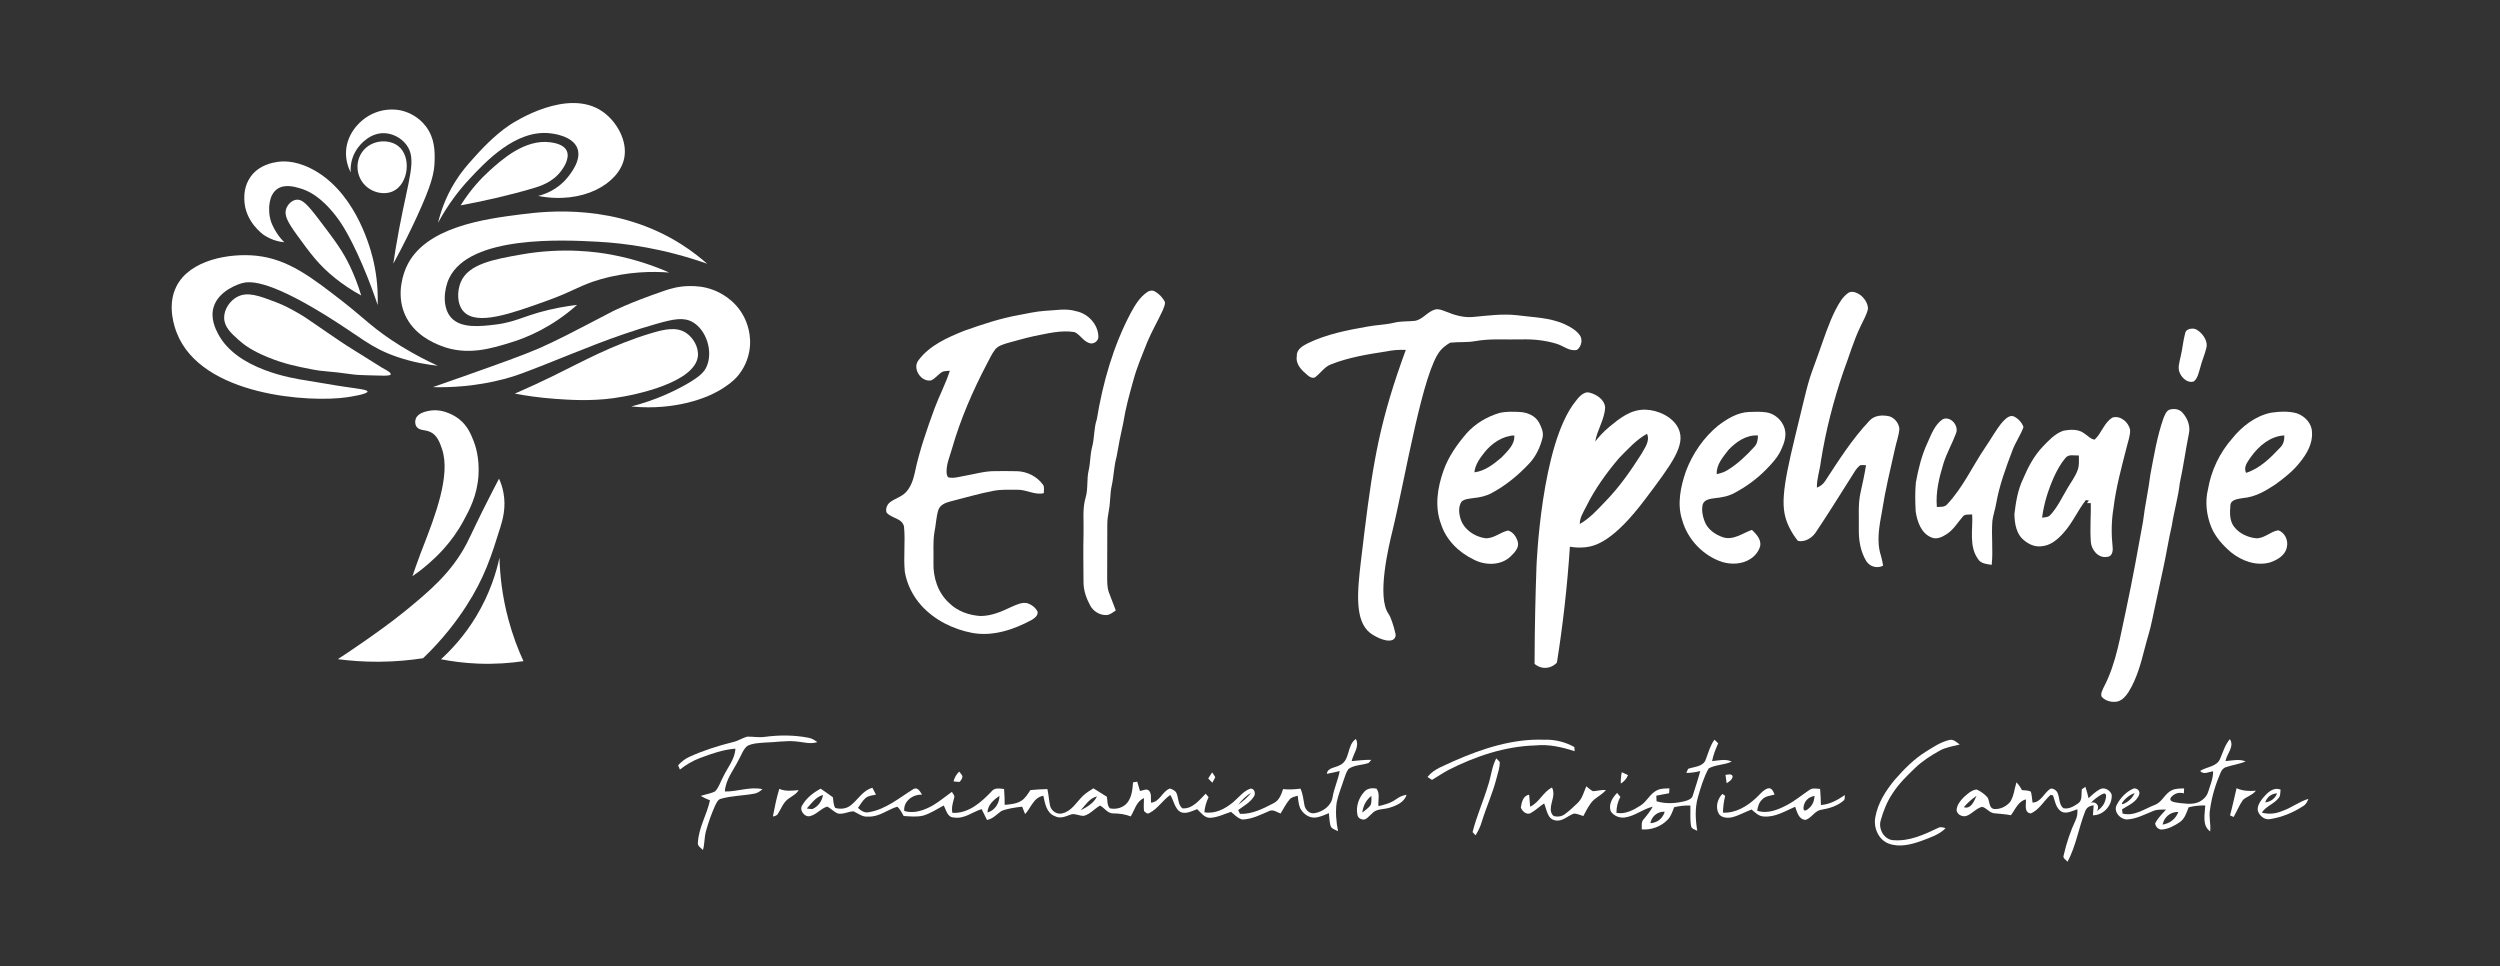 <svg xmlns="http://www.w3.org/2000/svg" xmlns:xlink="http://www.w3.org/1999/xlink" id="Layer_1" viewBox="0 0 1899 734"><rect x="0" y="0" width="1899" height="734" fill="#333333" stroke="none"/><defs><linearGradient id="Degradado_sin_nombre_3" data-name="Degradado sin nombre 3" x1="1213.27" y1="338.81" x2="1216.4" y2="338.81" gradientUnits="userSpaceOnUse"><stop offset="0" stop-color="#fff"></stop><stop offset="1" stop-color="#fff"></stop></linearGradient><linearGradient id="Degradado_sin_nombre_31" data-name="Degradado sin nombre 3" x1="1706.15" y1="361.25" x2="1709.34" y2="361.25" xlink:href="#Degradado_sin_nombre_3"></linearGradient><linearGradient id="Degradado_sin_nombre_32" data-name="Degradado sin nombre 3" x1="1585.31" y1="379.14" x2="1590.32" y2="379.14" xlink:href="#Degradado_sin_nombre_3"></linearGradient><linearGradient id="Degradado_sin_nombre_33" data-name="Degradado sin nombre 3" x1="262.82" y1="141.74" x2="330.19" y2="141.74" xlink:href="#Degradado_sin_nombre_3"></linearGradient><linearGradient id="Degradado_sin_nombre_34" data-name="Degradado sin nombre 3" x1="216.9" y1="188.05" x2="274.35" y2="188.05" xlink:href="#Degradado_sin_nombre_3"></linearGradient><linearGradient id="Degradado_sin_nombre_35" data-name="Degradado sin nombre 3" x1="304.32" y1="213.59" x2="537.14" y2="213.59" xlink:href="#Degradado_sin_nombre_3"></linearGradient><linearGradient id="Degradado_sin_nombre_36" data-name="Degradado sin nombre 3" x1="391.07" y1="276.95" x2="530.2" y2="276.95" xlink:href="#Degradado_sin_nombre_3"></linearGradient><linearGradient id="Degradado_sin_nombre_37" data-name="Degradado sin nombre 3" x1="343.81" y1="287.59" x2="349.91" y2="287.59" xlink:href="#Degradado_sin_nombre_3"></linearGradient><linearGradient id="Degradado_sin_nombre_38" data-name="Degradado sin nombre 3" x1="332.75" y1="123.73" x2="474.66" y2="123.73" xlink:href="#Degradado_sin_nombre_3"></linearGradient><linearGradient id="Degradado_sin_nombre_39" data-name="Degradado sin nombre 3" x1="348.01" y1="215.95" x2="508.34" y2="215.95" xlink:href="#Degradado_sin_nombre_3"></linearGradient><linearGradient id="Degradado_sin_nombre_310" data-name="Degradado sin nombre 3" x1="349.93" y1="131.89" x2="431.22" y2="131.89" xlink:href="#Degradado_sin_nombre_3"></linearGradient><linearGradient id="Degradado_sin_nombre_311" data-name="Degradado sin nombre 3" x1="271.57" y1="127.05" x2="308.99" y2="127.05" xlink:href="#Degradado_sin_nombre_3"></linearGradient><linearGradient id="Degradado_sin_nombre_312" data-name="Degradado sin nombre 3" x1="185.56" y1="177.18" x2="286.95" y2="177.18" xlink:href="#Degradado_sin_nombre_3"></linearGradient><linearGradient id="Degradado_sin_nombre_313" data-name="Degradado sin nombre 3" x1="328.79" y1="263.35" x2="569.79" y2="263.35" xlink:href="#Degradado_sin_nombre_3"></linearGradient><linearGradient id="Degradado_sin_nombre_314" data-name="Degradado sin nombre 3" x1="130.41" y1="248.37" x2="332.55" y2="248.37" xlink:href="#Degradado_sin_nombre_3"></linearGradient><linearGradient id="Degradado_sin_nombre_315" data-name="Degradado sin nombre 3" x1="170.28" y1="254.48" x2="296.84" y2="254.48" xlink:href="#Degradado_sin_nombre_3"></linearGradient><linearGradient id="Degradado_sin_nombre_316" data-name="Degradado sin nombre 3" x1="313.3" y1="374.65" x2="363.59" y2="374.65" xlink:href="#Degradado_sin_nombre_3"></linearGradient><linearGradient id="Degradado_sin_nombre_317" data-name="Degradado sin nombre 3" x1="256.63" y1="433.14" x2="383.2" y2="433.14" xlink:href="#Degradado_sin_nombre_3"></linearGradient><linearGradient id="Degradado_sin_nombre_318" data-name="Degradado sin nombre 3" x1="334.95" y1="463.91" x2="397.61" y2="463.91" xlink:href="#Degradado_sin_nombre_3"></linearGradient><linearGradient id="Degradado_sin_nombre_319" data-name="Degradado sin nombre 3" x1="822.9" y1="343.98" x2="884.95" y2="343.98" xlink:href="#Degradado_sin_nombre_3"></linearGradient><linearGradient id="Degradado_sin_nombre_320" data-name="Degradado sin nombre 3" x1="1354.81" y1="326.23" x2="1442.77" y2="326.23" xlink:href="#Degradado_sin_nombre_3"></linearGradient><linearGradient id="Degradado_sin_nombre_321" data-name="Degradado sin nombre 3" x1="984.91" y1="360.76" x2="1201.29" y2="360.76" xlink:href="#Degradado_sin_nombre_3"></linearGradient><linearGradient id="Degradado_sin_nombre_322" data-name="Degradado sin nombre 3" x1="673.11" y1="358.36" x2="834.35" y2="358.36" xlink:href="#Degradado_sin_nombre_3"></linearGradient><linearGradient id="Degradado_sin_nombre_323" data-name="Degradado sin nombre 3" x1="1654.93" y1="269.85" x2="1676.21" y2="269.85" xlink:href="#Degradado_sin_nombre_3"></linearGradient><linearGradient id="Degradado_sin_nombre_324" data-name="Degradado sin nombre 3" x1="1165.65" y1="402.69" x2="1276.54" y2="402.69" xlink:href="#Degradado_sin_nombre_3"></linearGradient><linearGradient id="Degradado_sin_nombre_325" data-name="Degradado sin nombre 3" x1="1596.11" y1="421.91" x2="1663.05" y2="421.91" xlink:href="#Degradado_sin_nombre_3"></linearGradient><linearGradient id="Degradado_sin_nombre_326" data-name="Degradado sin nombre 3" x1="1091.8" y1="370.52" x2="1171.98" y2="370.52" xlink:href="#Degradado_sin_nombre_3"></linearGradient><linearGradient id="Degradado_sin_nombre_327" data-name="Degradado sin nombre 3" x1="1275.83" y1="370.46" x2="1356.21" y2="370.46" xlink:href="#Degradado_sin_nombre_3"></linearGradient><linearGradient id="Degradado_sin_nombre_328" data-name="Degradado sin nombre 3" x1="1675.99" y1="370.45" x2="1756.24" y2="370.45" xlink:href="#Degradado_sin_nombre_3"></linearGradient><linearGradient id="Degradado_sin_nombre_329" data-name="Degradado sin nombre 3" x1="1454.82" y1="372.53" x2="1537.04" y2="372.53" xlink:href="#Degradado_sin_nombre_3"></linearGradient><linearGradient id="Degradado_sin_nombre_330" data-name="Degradado sin nombre 3" x1="1530.15" y1="369.98" x2="1618.05" y2="369.98" xlink:href="#Degradado_sin_nombre_3"></linearGradient><linearGradient id="Degradado_sin_nombre_331" data-name="Degradado sin nombre 3" x1="515.1" y1="602.19" x2="620.88" y2="602.19" xlink:href="#Degradado_sin_nombre_3"></linearGradient><linearGradient id="Degradado_sin_nombre_332" data-name="Degradado sin nombre 3" x1="608.62" y1="596.35" x2="1041.62" y2="596.35" xlink:href="#Degradado_sin_nombre_3"></linearGradient><linearGradient id="Degradado_sin_nombre_333" data-name="Degradado sin nombre 3" x1="1084.3" y1="577.12" x2="1196.12" y2="577.12" xlink:href="#Degradado_sin_nombre_3"></linearGradient><linearGradient id="Degradado_sin_nombre_334" data-name="Degradado sin nombre 3" x1="1222.95" y1="596.46" x2="1315.39" y2="596.46" xlink:href="#Degradado_sin_nombre_3"></linearGradient><linearGradient id="Degradado_sin_nombre_335" data-name="Degradado sin nombre 3" x1="1424.16" y1="602.09" x2="1488.63" y2="602.09" xlink:href="#Degradado_sin_nombre_3"></linearGradient><linearGradient id="Degradado_sin_nombre_336" data-name="Degradado sin nombre 3" x1="1607.13" y1="596.49" x2="1705.8" y2="596.49" xlink:href="#Degradado_sin_nombre_3"></linearGradient><linearGradient id="Degradado_sin_nombre_337" data-name="Degradado sin nombre 3" x1="1118.58" y1="605.29" x2="1139.2" y2="605.29" xlink:href="#Degradado_sin_nombre_3"></linearGradient><linearGradient id="Degradado_sin_nombre_338" data-name="Degradado sin nombre 3" x1="724.32" y1="590" x2="731.08" y2="590" xlink:href="#Degradado_sin_nombre_3"></linearGradient><linearGradient id="Degradado_sin_nombre_339" data-name="Degradado sin nombre 3" x1="917.77" y1="590.62" x2="923.09" y2="590.62" xlink:href="#Degradado_sin_nombre_3"></linearGradient><linearGradient id="Degradado_sin_nombre_340" data-name="Degradado sin nombre 3" x1="1231.14" y1="590.88" x2="1236.61" y2="590.88" xlink:href="#Degradado_sin_nombre_3"></linearGradient><linearGradient id="Degradado_sin_nombre_341" data-name="Degradado sin nombre 3" x1="1310.68" y1="591.59" x2="1316.1" y2="591.59" xlink:href="#Degradado_sin_nombre_3"></linearGradient><linearGradient id="Degradado_sin_nombre_342" data-name="Degradado sin nombre 3" x1="1486.23" y1="624.42" x2="1604.08" y2="624.42" xlink:href="#Degradado_sin_nombre_3"></linearGradient><linearGradient id="Degradado_sin_nombre_343" data-name="Degradado sin nombre 3" x1="1155.21" y1="610.3" x2="1219.87" y2="610.3" xlink:href="#Degradado_sin_nombre_3"></linearGradient><linearGradient id="Degradado_sin_nombre_344" data-name="Degradado sin nombre 3" x1="1304.24" y1="610.76" x2="1401.34" y2="610.76" xlink:href="#Degradado_sin_nombre_3"></linearGradient><linearGradient id="Degradado_sin_nombre_345" data-name="Degradado sin nombre 3" x1="1693.95" y1="609.67" x2="1713.56" y2="609.67" xlink:href="#Degradado_sin_nombre_3"></linearGradient><linearGradient id="Degradado_sin_nombre_346" data-name="Degradado sin nombre 3" x1="587.08" y1="609.71" x2="606.66" y2="609.71" xlink:href="#Degradado_sin_nombre_3"></linearGradient><linearGradient id="Degradado_sin_nombre_347" data-name="Degradado sin nombre 3" x1="1030.72" y1="610.67" x2="1068.42" y2="610.67" xlink:href="#Degradado_sin_nombre_3"></linearGradient><linearGradient id="Degradado_sin_nombre_348" data-name="Degradado sin nombre 3" x1="1714.93" y1="610.77" x2="1753.43" y2="610.77" xlink:href="#Degradado_sin_nombre_3"></linearGradient></defs><path d="M1213.51,337.45c.72.05,2.17.13,2.89.18-.43.87-.97,1.65-1.61,2.36-1.56.86-1.77-1.63-1.28-2.54Z" fill="url(#Degradado_sin_nombre_3)"></path><path d="M1706.44,360.26c.98-.11,1.95.06,2.9.49.05,2.42-4.34,1.73-2.9-.49Z" fill="url(#Degradado_sin_nombre_31)"></path><path d="M1585.31,382.17c1.4-2.23,2.96-4.36,4.92-6.15.02,2.07.02,4.15.09,6.23l-.96-.03c-.78-.02-2.32-.05-3.09-.07l-.96.02Z" fill="url(#Degradado_sin_nombre_32)"></path><g><path d="M284.89,85.63c3.22-1.28,12.5-4.39,23.19-.74,2.12.72,9.76,3.57,15.51,11.22,6.79,9.03,6.71,19.1,6.55,26.14-.2,9.01-2.16,17.87-13.72,42.92-4.12,8.93-9.98,21.02-17.67,35.15.89-6.04,2.36-15.46,4.54-26.94,7.33-38.66,13.52-52.55,5.44-63.36-4.01-5.37-10.45-8.54-16.4-8.85-10-.53-18.54,7.01-22.54,14.26-3.48,6.3-3.57,12.44-3.4,15.5-1.61-3.18-3.93-8.93-3.53-16.11.75-13.43,10.61-24.66,22.03-29.2Z" fill="url(#Degradado_sin_nombre_33)"></path><path d="M217.37,158.65c1.12-3.29,4.18-6.48,7.72-6.93,4.43-.56,8.28,3.34,17.04,14.86,12.1,15.93,18.15,23.89,23.87,36,2.81,5.96,5.8,13.27,8.36,21.85-7.92-4.31-14.31-8.81-19.25-12.71-12.73-10.08-19.17-18.95-29.43-33.08-7.49-10.32-9.91-15.26-8.31-19.99Z" fill="url(#Degradado_sin_nombre_34)"></path><path d="M517.77,185.72c8.38,5.34,14.87,10.62,19.37,14.61-33.68-11.86-62.57-15.61-83.18-16.71-25.28-1.35-97.13-5.2-112.78,27.72-4.28,9.01-5.09,22.31,1.31,29.72,7.51,8.7,22.71,6.85,34.1,5.46,17.31-2.12,23.4-8.17,48.49-12.89,5.58-1.05,10.21-1.68,13.27-2.04-19.29,17.17-38.13,24.72-49.18,28.19-15.56,4.89-34.35,10.79-54.39,2.83-5.08-2.02-20.74-8.24-27.47-24.29-6.68-15.95-.35-31.63,1.37-35.47,13.74-30.71,60.22-36.61,87.7-40.1,19.1-2.42,72.16-8.39,121.38,22.96Z" fill="url(#Degradado_sin_nombre_35)"></path><path d="M494.47,253.16c9.92-2.99,19.28-5.18,26.64-.32,5.39,3.56,9.86,11.01,8.98,17.96-2.42,19.14-44.79,29.02-64.15,31.66-17.63,2.4-34.03,1.24-43.98.53-12.76-.91-23.35-2.57-30.89-4,10.87-4.72,20.48-9.22,28.69-13.23,23.52-11.5,45.02-23.65,74.71-32.61Z" fill="url(#Degradado_sin_nombre_36)"></path><path d="M349.91,286.67c-2.06.53-4.07,1.21-6.11,1.84" fill="url(#Degradado_sin_nombre_37)"></path></g><g><path d="M457.74,84.78c10.64,7.42,19.2,22.24,16.37,35.61-4.04,19.04-31.18,35.05-65.32,28.45,4.32-1.1,14.21-4.26,21.85-13.48,2.59-3.13,11.45-13.82,7.88-22.86-3.71-9.38-18.44-11.02-20.72-11.27-26.06-2.9-48.9,21.57-61.2,34.73-7.39,7.92-16.04,18.82-23.85,33.25,1.83-7.68,5.39-18.88,12.79-30.85,4.82-7.79,9.52-13.08,14-18.07,4.89-5.45,15.61-17.38,27.75-25.43,3.47-2.3,44.07-28.49,70.46-10.08Z" fill="url(#Degradado_sin_nombre_38)"></path><path d="M395.95,193.31c32.3-5.69,58.1-1.8,68.57.16,18.84,3.52,33.8,9.13,43.82,13.55-12.31-.93-30.81-.93-51.86,5.04-16.24,4.61-19.52,8.66-41.45,16.54-26.81,9.63-52.58,18.89-62.73,8.19-5.42-5.72-5.07-15.77-2.36-22.37,5.75-14.01,25.45-17.48,46.03-21.11Z" fill="url(#Degradado_sin_nombre_39)"></path></g><g><path d="M418.02,108.09c2.68.37,10.07,1.38,12.45,6.46,2.71,5.78-2.74,13.26-4.1,15.12-6.42,8.8-16.25,11.82-21.59,13.39-19.48,5.71-38.44,9.88-54.85,12.92,7.73-12.39,15.93-20.87,21.75-26.15,9.05-8.21,26.91-24.4,46.34-21.74Z" fill="url(#Degradado_sin_nombre_310)"></path><path d="M302.48,110.93c10.2,7.94,7.95,28.49-3.63,34.18-7,3.44-17.07,1.28-22.86-5.83-5.75-7.07-5.95-17.44-.32-24.57,6.86-8.68,19.76-9.25,26.8-3.78Z" fill="url(#Degradado_sin_nombre_311)"></path></g><g><path d="M210.92,122.97c3.02-.45,12.27-1.45,24.91,4.84,32.26,16.04,44.26,55.97,47.27,68.03,2.2,8.79,4.25,20.98,3.78,35.89-2.58-7.8-6.44-18.58-11.86-31.15-10.57-24.49-17.58-33.55-19.66-36.25-11.87-15.43-21.67-19.56-27.04-21.16-4.4-1.31-12.17-3.63-17.88.51-6.73,4.88-6.07,15.42-5.91,17.85.43,6.93,3.65,12.13,5.41,14.97,2.11,3.4,4.36,5.89,6.02,7.51-3.22-.32-9.22-1.34-15.28-5.34-.59-.39-14.82-10.13-15.1-27.28-.05-3.05-.07-10.38,4.84-17.21,6.54-9.11,17.08-10.7,20.51-11.22Z" fill="url(#Degradado_sin_nombre_312)"></path><path d="M504.44,220.92c4.26-1.46,11.16-3.73,20.32-3.63,3.5.04,10.05.17,17.59,3.16,3.31,1.32,15.81,6.52,22.87,20.42,1.73,3.41,6.27,13.5,3.91,26.2-.59,3.16-2.33,10.4-7.89,17.48-1.79,2.28-4.85,5.66-11.34,9.88-5.57,3.62-14.57,8.45-28.97,11.78-9.16,2.12-23.49,4.32-41.43,2.55,18.5-4.8,32.25-11.42,41.3-16.54,11.01-6.23,14.12-9.69,15.92-13.7,5.11-11.4-.09-27.77-10.46-33.78-6.89-3.99-14.46-2.5-28.04,1.38-32.75,9.36-58.22,20.52-83.76,30.57-14.98,5.89-22.64,8.89-31.05,11.1-22.15,5.84-41.38,6.62-54.61,6.27,5.04-1.74,12.34-4.27,21.13-7.39,31.18-11.06,46.78-16.59,59.41-22.04,12.46-5.38,26.89-12.92,55.76-28.01,0,0,12.37-6.47,39.37-15.7Z" fill="url(#Degradado_sin_nombre_313)"></path></g><path d="M133.99,217.56c10.27-20.42,40.69-25.36,60.56-23.32,24.33,2.5,42.18,16.4,66.65,35.44,15.15,11.79,22.98,20.7,43.53,33.33,11.29,6.94,21.13,11.76,27.82,14.79-7.27-.73-18.2-2.38-30.76-6.66-20.71-7.07-27.44-15.01-54.8-31.88-45.41-27.99-58.41-25.55-63.51-24.07-1.56.45-17.43,5.28-21.23,18.13-2.51,8.49,1.43,16.44,3.26,19.99,14.18,27.58,57.18,34.15,67.08,35.67,9.8,1.5,19.54,3.41,29.36,4.82,10.67,1.54,17.16,2.23,17.21,3.62.07,2-13.25,3.99-15.52,4.33-27.78,4.15-110.61-.72-129.34-48.86-1.25-3.22-7.88-20.26-.31-35.33Z" fill="url(#Degradado_sin_nombre_314)"></path><path d="M180.33,225.44c7.73-4.05,16.39-.78,28.9,3.94,6.7,2.53,11.47,5.2,15.88,7.67,6.57,3.68,9.44,5.93,22.6,14.91,9,6.14,13.49,9.21,16.03,10.8,17.44,10.93,26.16,16.39,26.49,16.57,2.91,1.59,6.94,3.7,6.58,4.99-.3,1.1-3.64,1.07-7.14,1-17.23-.33-20.02-.72-20.02-.72-23.99-3.36-21.49-1.82-34.16-4.31-10.26-2.02-20.03-3.99-32.22-9.01-11.7-4.82-17.76-9.21-22.04-13.07-5.74-5.17-10.81-9.75-10.97-16.61-.16-6.7,4.43-13.24,10.05-16.18Z" fill="url(#Degradado_sin_nombre_315)"></path><g><path d="M325.81,312.07c11.77-2.31,21.83,5.39,22.79,6.15,6.62,5.22,9.15,11.71,11.21,16.9,1.16,2.93,4.58,12.63,3.62,26.34-1.06,15.12-6.81,25.76-11.37,34.17-9.26,17.11-20.8,27.48-26.27,32.32-4.82,4.25-9.19,7.46-12.48,9.71.53-1.59,1.37-4.07,2.43-7.09,2.64-7.51,4.79-12.99,5.31-14.32,9.41-24.2,21.48-55.26,14.7-75.19-1.55-4.54-3.56-10.45-8.83-12.92-4.14-1.93-8.44-.88-10.56-4.1-1.22-1.85-1.16-4.25-.55-5.94,1.59-4.38,7.5-5.53,10-6.03Z" fill="url(#Degradado_sin_nombre_316)"></path><path d="M379.07,363.61c1.11,2.44,2.53,6.13,3.38,10.77,2.02,11.02-.5,20.07-2.42,26.24-6.75,21.63-11.92,38.21-26.01,59.98-6.76,10.45-17.23,24.64-32.63,39.38-9.72,1.5-21.07,2.61-33.73,2.68-11.54.06-21.97-.76-31.04-1.96,4.54-2.96,10.97-7.23,18.59-12.53,7.55-5.26,21.6-15.05,32.63-24.1,17.47-14.34,35.06-28.77,46.8-51.5,3.57-6.91,8.24-17.76,20.21-40.88,1.78-3.45,3.26-6.27,4.22-8.08Z" fill="url(#Degradado_sin_nombre_317)"></path><path d="M379.4,423.59c.33,12.82,1.95,28.94,6.78,46.94,3.28,12.23,7.37,22.84,11.43,31.68-9.59,1.43-21.24,2.39-34.44,1.87-10.63-.42-20.12-1.72-28.21-3.31,7.78-7.09,17.75-17.7,26.65-32.41,10.49-17.34,15.37-33.57,17.8-44.77Z" fill="url(#Degradado_sin_nombre_318)"></path></g><g><path d="M871.27,221.98c1.68-1.28,4.09-1.7,5.99-.6,3.27,1.9,6.07,4.77,7.69,8.22,0,2.19-.98,4.23-1.78,6.22-3.75,8.15-8.34,15.89-11.77,24.19-3.76,9.48-7.78,18.89-10.47,28.75-2.97,10.65-5.96,21.34-7.66,32.28-1.95,8.62-3.64,17.29-5.14,25.99-2.03,7.17-2.05,14.68-3.67,21.93-1.37,6.17-.94,12.55-2.17,18.74-.63,3.54-1.19,7.11-1.18,10.73-.01,12.67-.1,25.35-.1,38.03.04,4.51-.24,9.17,1.3,13.5,1.61,4.64,3.64,9.12,5.22,13.78-2.25,1.4-4.42,3.42-7.22,3.46-5.03.12-9.92-2.92-12.25-7.35-2.85-5.33-4.97-11.24-5.02-17.34-.13-12.68-.25-25.36.02-38.03.25-8.88-.97-17.95,1.59-26.6,2.01-6.78.68-13.96,2.35-20.79,1.31-5.77,1.04-11.76,2.55-17.49,1.88-6.91,1.26-14.22,3.58-21.05,4.6-27.92,12.44-55.58,25.71-80.69,3.2-5.92,6.79-11.98,12.43-15.88Z" fill="url(#Degradado_sin_nombre_319)"></path><path d="M1403.83,222.55c2.88-1.94,6.58-.31,9.15,1.44,3.22,2.45,5.82,6.3,5.97,10.42-.97,4.85-3.72,9.09-5.72,13.55-5.31,10.96-8.6,22.72-12.9,34.07-7.64,22.29-13.51,45.2-17.21,68.47-.75,6.69-3.16,13.14-3,19.94,2.53-1.07,4.85-2.68,6.3-5.08,10.32-15.77,20.47-31.87,33.48-45.61,3.83-4.45,10.22-4.74,15.56-3.44,3.88,1.35,6.83,5.19,7.31,9.26-.31,5.27-2.34,10.25-3.38,15.39-3.52,15.66-7.31,31.27-9.77,47.15-2.03,11.21-4.51,23.11-.78,34.24.69,2.41,1.15,4.88,1.58,7.35-4.48,2.3-9.98.83-12.71-3.37-4.57-7.38-5.93-16.32-5.74-24.87.19-9.04-.7-18.22,1.26-27.12,1.54-6.96,3.09-13.93,4.22-20.97-1.76.1-3.87-.7-5.27.68-2.33,2.09-3.82,4.9-5.48,7.51-9.19,14.46-18.17,29.06-27.75,43.27-2.94,4.06-8.12,7.13-13.23,6.03-1.91-2.34-4.62-6.05-6.95-11.02-6.3-13.43-5.38-26.52,4.9-68.7,11.71-48.05,8.54-37.22,17.97-63.41,3.93-10.91,7.38-22.04,12.66-32.4,2.45-4.71,5.12-9.62,9.53-12.78Z" fill="url(#Degradado_sin_nombre_320)"></path><path d="M1090.06,235.11c2.91-.68,5.75.64,8.42,1.64,6.58,2.74,13.71,4.74,20.91,3.98,10.86-1.02,21.79-2.48,32.7-1.31,12.33,1.68,25.17,1.65,36.68,6.97,4.06,1.92,8.16,4.22,10.96,7.84,2.8,3.46,1.62,8.95-1.83,11.52-5.55,1.36-10.19-2.91-15.18-4.52-8.76-2.72-17.99-3.7-27.13-3.42-11.64.29-23.38-.78-34.91,1.29-6.28,1.17-12.68.48-18.99,1.18,0,0-4.17,2.02-7.53,5.94-13.52,15.76-26.44,95.81-36.67,137.97-2.01,8.3-12.29,49.62-2.56,62.36,1.01,1.32,3.63,8,5.11,15,.41,1.94-.67,3.99-2.55,4.65-5.42,1.9-14.56-3.66-16.92-5.55-11.66-9.35-9.56-31.42-6.77-54.79,7.38-61.75,11.4-93.61,27.61-141.83,2.63-7.82,4.93-14.17,6.44-18.24-4.88-.22-9.76.09-14.53,1.1-14.3,2.19-28.77,4.51-42.28,9.86-4.86,1.83-7.7,6.4-11.65,9.47-1.77,1.55-4.18.43-5.71-.85-4.49-3.69-9.72-8.42-8.62-14.89-.38-5.08,4.58-7.85,8.47-9.81,14.25-6.87,29.96-9.95,45.44-12.64,6.6-1.26,13.38-1.31,19.94-2.9,5.12-1.28,10.42-.87,15.64-1.4,6.13-.93,9.67-7.01,15.51-8.62Z" fill="url(#Degradado_sin_nombre_321)"></path><path d="M793.56,236.13c7.93-.32,16.03-2.13,23.84.25,9.02,1.81,16.61,9.81,16.94,19.15.28,3.64-4.06,6.5-7.31,4.92-4.41-1.61-6.62-6.37-10.85-8.19-10.5-1.73-20.92,1.2-31.16,3.16-6.64,1.45-13.15,3.4-19.71,5.15-3.4,1.08-7.21,2.06-9.48,5.03-2.39,3.1-4,6.69-5.83,10.13-10.92,20.76-20.36,42.41-26.84,64.99-1.53,5.54-3.99,10.94-4.14,16.77.04,1.76-.11,3.92,1.44,5.15,4.11.88,8.24-.51,12.28-1.2,7.59-1.29,15.07-3.6,22.83-3.57,5.69-.02,11.39-.12,17.08.06,7.58.22,15.09,3.99,19.55,10.16,1.4,1.88.6,4.35.69,6.51-7.02,1.67-13.31-2.83-20.24-2.59-6.03-.01-12.13-.3-18.08.83-11.08,2.11-21.88,5.36-32.81,8.09-3.6.99-7.76,2.58-9,6.49-1.71,5.46-1.77,11.26-2.96,16.85-1.28,7.67-.48,15.47-.74,23.21-.35,11.17,3.45,22.97,11.95,30.57,6.21,6.23,14.99,9.28,23.63,9.87,8.35.03,16.23-3.34,23.61-6.92,3.82-1.59,7.91-3.78,12.17-2.81,3.17,1.12,6.21,3.3,7.69,6.4.61,2.91-2.15,4.83-4.25,6.21-13.7,7.42-29.52,12.81-45.26,9.98-14.54-2.75-28.62-9.69-38.64-20.72-6.48-7.14-11-16.1-12.65-25.61-1.14-11.45.51-23.02-.63-34.46-1.35-6.53-9.72-6.14-13.3-10.73-.9-2.93.54-6.3,3.01-8.01,3.74-2.68,8.47-3.87,11.69-7.29,3.78-4.02,5.59-9.45,6.77-14.73,3.49-16.86,9.24-33.12,15.13-49.26,3.58-9.56,8.43-18.62,11.52-28.37-1.79.17-3.59.21-5.32.67-3.27,1.71-5.42,4.98-8.73,6.63-7.66,1.71-14.74-8.97-9.77-15.26,8.53-11.4,22.06-17.28,34.9-22.45,13.45-4.73,27.04-9.33,41.11-11.84,6.6-1.19,13.15-2.79,19.87-3.22Z" fill="url(#Degradado_sin_nombre_322)"></path><path d="M1664.9,249.64c2.81-.3,5.21,1.57,7.08,3.46,2.79,2.96,5.04,7.07,3.96,11.26-1.27,5.19-3.52,10.09-4.75,15.3-1.12,3.52-1.78,7.63-4.79,10.11-4.42,1.43-8.57-2.23-10.4-5.95-2.22-4.1-.41-8.79.41-13.01,1.47-5.92,1.86-12.07,3.51-17.94.48-2.24,2.9-3.18,4.98-3.23Z" fill="url(#Degradado_sin_nombre_323)"></path><path d="M1196.82,304.8c1.58-1.96,5.66-7.82,10.55-6.57,5.37,1.37,11.4,5.21,11.89,11.23-.39,9.15-6.03,16.99-7.54,25.92,2.38-3.09,5.97-7.25,11.01-11.39,7.51-6.17,15.82-12.99,26.93-12.81,9.39.15,21.24,5.31,25.41,14.6,5.55,12.36-5.05,26.44-25.53,53.62-23.78,31.56-37.46,35.42-45.19,36.29-4.9.55-9.05.09-11.87-.42-.95,14.58-2.28,29.77-4.07,45.51-1.67,14.76-3.63,28.96-5.79,42.55-.53.57-3.87,4.07-9.16,3.99-4.22-.07-7.04-2.37-7.81-3.05.09-29.14.74-54.16,1.45-73.83,0,0,3.36-93.07,29.72-125.63ZM1229.93,347.86c-9.69,11.35-18.47,23.59-25.1,37-2.08,4.19-4.87,8.3-4.83,13.16,7.7-4.37,13.69-11.1,19.74-17.45,10.5-10.77,19.12-23.19,27.16-35.86,2.49-4.63,6.63-9.7,4.18-15.22-8.25,4.57-14.59,11.74-21.15,18.37Z" fill="url(#Degradado_sin_nombre_324)"></path><path d="M1647.79,311.25c3.35-1.11,7.49-.66,9.94,2.12,3.84,4.21,6.24,10.16,4.98,15.89-2.54,12.53-4.21,25.21-6.94,37.7-1.22,10.94-4.41,21.51-6.07,32.37-2.53,10.7-4.09,21.59-6.5,32.32-2.72,13.18-5.76,26.29-8.46,39.47-1.4,7.3-3.86,14.33-5.64,21.53-2.9,11.38-6.02,22.93-12.26,33-2.01,3.11-4.63,6.24-8.36,7.21-4.25.86-9.14-.3-12.06-3.62-.99-2.49.65-4.99,1.59-7.23,9.75-18.49,12.59-39.47,17.13-59.61,4.66-21.92,8.71-43.95,12.67-66,1.38-12.03,4.14-23.85,5.61-35.88,2.76-14.41,5.07-29.01,9.98-42.89,1.02-2.34,1.89-5.21,4.39-6.38Z" fill="url(#Degradado_sin_nombre_325)"></path><path d="M1138.98,313.69c5.12-1.21,10.45-.99,15.67-.73,5.69.29,11.71,2.93,14.48,8.17,1.75,3.39,3.49,7.26,2.63,11.18-1.81,7.58-5.28,14.88-10.82,20.46-8.07,8.5-17.28,16.05-27.63,21.62-4.37,2.45-9.33,3.49-14.26,3.97-3.01.53-6.45.54-8.84,2.66-2.52,3.8-2.08,8.78-.81,12.96,2.46,8.1,10.4,13.53,18.5,14.82,6.51.65,11.55-4.51,17.62-5.8,3.94,1.08,6.37,4.91,7.42,8.64,1.15,4.41-2.45,8.06-5.32,10.87-7.4,7.31-19.61,7.14-28.35,2.45-11.18-5.39-20.81-14.8-24.63-26.8-5-13.13-2.77-27.69,1.82-40.58,3.72-10.69,10.38-20.05,17.69-28.57,6.61-7.3,15.41-12.55,24.83-15.32ZM1127.66,343.56c-3.51,4.5-7.14,9.35-7.7,15.23,8.03-.98,14.64-6.28,20.63-11.31,4.33-4.74,10.26-9.63,9.65-16.74-9.04.42-17.03,5.98-22.58,12.82Z" fill="url(#Degradado_sin_nombre_326)"></path><path d="M1305.3,323.11c6.8-5.07,14.52-9.83,23.24-10.17,4.32-.21,8.69-.32,13,.26,6.62.92,12.27,6.08,14.11,12.46,1.55,5.43-.35,11.04-2.67,15.94-2.62,5.75-6.93,10.49-11.33,14.93-7.05,7.23-15.32,13.24-24.23,17.95-4.68,2.58-10.01,3.46-15.25,3.99-3.27.42-7.47,1.02-8.76,4.58-1,4.14-.24,8.54,1.24,12.48,2.08,6.3,8.04,10.51,14.1,12.56,7.84,2.57,14.96-3.12,22.02-5.61,3.22,3.15,6.96,7.01,6.35,11.92-.98,4.23-3.92,7.89-7.55,10.19-6.22,4.04-14.27,4.34-21.24,2.35-14.59-4.77-26.49-17.18-30.56-32-4.01-12.21-1.16-25.31,2.89-37.1,5.09-13.39,13.52-25.66,24.64-34.73ZM1312.89,341.8c-4.09,5.41-9.29,11.12-8.85,18.38,2.79-.66,5.61-1.44,8.06-3.01,7.73-4.74,14.41-11.02,20.46-17.74,2.31-2.27,2.67-5.54,2.82-8.61-8.83-.7-16.71,4.86-22.49,10.98Z" fill="url(#Degradado_sin_nombre_327)"></path><path d="M1724.9,313.51c6.59-.92,13.56-1.39,20.02.51,5.98,2.2,11.26,7.72,11.26,14.39.63,8.48-3.9,16.23-9.02,22.61-5.27,6.77-12.08,12.1-18.99,17.09-7.34,4.87-15.29,9.48-24.26,10.19-3.49.73-9.25.84-9.7,5.43-.45,5.5-.78,11.77,2.8,16.39,3.97,5.13,10.33,8.1,16.7,8.74,6.29.27,10.88-5.16,16.86-6.06,5,1.68,7.69,7.59,6.56,12.63-1.08,6.36-7.32,9.97-12.94,11.83-10.44,2.88-21.44-1.21-29.58-7.8-6.18-5.35-11.9-11.58-15.01-19.25-3.58-9.05-4.73-19.16-2.39-28.68,2.42-14.1,8.74-27.45,18.18-38.21,7.5-9.38,17.58-17.24,29.51-19.81ZM1709.93,346.9c-2.4,3.59-6.12,7.74-3.78,12.28,10.5-3.37,18.53-11.4,25.9-19.25,2.55-2.38,3.19-5.83,3.13-9.19-10.56.53-19.33,7.91-25.25,16.16Z" fill="url(#Degradado_sin_nombre_328)"></path><path d="M1521.35,320.25c2.1-2.08,4.79-5,8.06-4.07,3.45,1.59,6.44,4.6,7.63,8.25-2.2,6.21-6.2,11.61-8.44,17.82-5,13.14-9.89,26.44-12.34,40.33-.71,4.35-2.23,8.53-2.83,12.9-.93,11.17.67,22.43-.54,33.58-3.76-.64-8.34-.84-10.48-4.54-6.96-9.91-3.67-22.51-4.35-33.74-2.48.26-5.65-.54-7.29,1.84-3.87,4.49-6.94,9.84-12.05,13.1-3.35,2.14-7.63,4.34-11.6,2.52-7.84-3.12-10.83-12.09-11.96-19.76-.4-7.32-.54-14.7.13-22,1.9-10.31,4.37-20.61,8.84-30.14,2.96-6.47,5.51-13.92,11.75-18,5.99-2.38,12.31,5.16,9.88,10.9-2.85,7.69-7.04,14.85-9.48,22.72-3.28,10.71-6.05,21.85-5.04,33.15,2.72-.18,5.96.3,7.9-2.11,12.09-12.87,19.3-29.22,29.19-43.66,4.38-6.34,7.99-13.23,13.02-19.09Z" fill="url(#Degradado_sin_nombre_329)"></path><path d="M1591.08,333.94c5.41-4.88,7.14-13.04,13.65-16.8,6.08-1.74,12.14,3.66,13.32,9.39.09,4.89-1.86,9.52-2.91,14.24-3.83,14.93-7.88,29.87-9.73,45.21-1.65,9.84-1.7,19.87-.65,29.77.4,2.92-.56,7.24-4.21,7.25-6.7,1.19-11.99-5.34-12.36-11.5-.74-10.33.21-20.69-.01-31.03-1.27-.22-2.52-.43-3.75-.63-6.29,8.04-10.26,17.69-17.24,25.22-4.35,4.87-9.88,9.53-16.7,9.9-4.75.56-9.37-1.45-12.91-4.48-6.05-4.61-7.29-12.88-7.43-19.99,1.08-9.18,2.6-18.49,6.66-26.89,3.68-8.72,8.17-17.24,14.72-24.17,4.53-4.73,9.21-9.84,15.5-12.17,5.44-1.08,11.92-1.57,16.49,2.22,2.45,1.54,4.54,4.11,7.56,4.46ZM1568.93,347.86c-3.68,4.28-6.37,9.33-8.74,14.44-4.36,9.84-7.68,20.22-9.01,30.94,2.1-.37,4.63-.2,6.18-2,5.53-5.86,8.88-13.31,12.96-20.17,2.72-4.67,6.11-9.02,7.92-14.16,1.26-3.5.88-7.29.85-10.93-3.37.23-7.77-1.26-10.16,1.88Z" fill="url(#Degradado_sin_nombre_330)"></path><path d="M556.88,563.66c3.74-.83,6.98-3.04,10.63-4.1,4.48-.11,8.98.82,13.47.16,11.08-1.48,22.41-1.45,33.39.73,2.44.44,4.5,1.87,6.51,3.23-5.48,1.87-11.08-.14-16.6-.53-7.86-.66-15.67.75-23.52.92-4.42.38-9.11.48-13.13,2.55-3.17,2.69-4.42,6.87-6.45,10.37-3.88,7.9-10.03,15.08-10.58,24.23,9.6.22,19-3.92,28.59-1.75-1.86,1.56-3.88,3.09-6.35,3.42-8.35,1.53-16.98,1.52-25.19,3.84-2.47.6-3.39,3.24-4.46,5.24-2.76,6.21-5.07,12.63-6.88,19.18-1.36,4.74-.98,9.77-2.34,14.52-1.42-1.61-4.02-2.78-3.87-5.24.48-11.47,6.8-21.51,9.22-32.51-2.44-.93-4.82-1.99-7.05-3.33,3.61-1.3,7.58-1.68,10.98-3.5,2.88-3.04,4.01-7.26,6-10.87,3.3-7.09,8.98-13.39,9.37-21.54-9.32.72-18.22,3.84-26.89,7.12-5.54,2.05-10.61,5.13-15.26,8.74-.46-1.09-.92-2.17-1.37-3.24,2.53-2.69,5.42-5.09,8.84-6.54,10.57-4.79,21.69-8.31,32.94-11.1Z" fill="url(#Degradado_sin_nombre_331)"></path><path d="M1017.65,581.27c8.15-3.57,5.22-15.23,12.27-19.95,3.02,5.8-2,11.23-3.2,16.83,4.96-.4,9.9-1.14,14.9-.94-.5.58-1.5,1.74-2,2.33-5,1.8-10.87,1.37-15.32,4.58-1.79,2.42-2.54,5.4-3.57,8.19-1.8,5.77-4.25,11.37-5.4,17.34-1,7.23-.38,14.58,1.04,21.72-2.13-1.17-5.28-1.76-5.81-4.52-.74-3.01-.82-6.13-1.16-9.19-3.49,1.42-6.98,3.19-10.8,3.38-4.84.18-9.13-3.27-11.13-7.47-1.18-2.91-1.33-6.1-1.75-9.17-2.18.7-4.72,1.06-6.23,2.96-2.73,3.21-4.56,7.04-6.76,10.6-2.73-.95-5.64-3.4-8.61-1.91-6.54,2.82-13.16,6.25-20.42,6.45-3.46-.85-5.96-3.62-8.61-5.81-5.18,1.6-10.16,4.23-15.65,4.5-4.46.3-7.16-3.89-10.08-6.56-4.42,1.56-9.76,4.77-14.05,1.19-3.33-3.18-3.89-8.18-6.4-11.96-5.71,3.97-9.42,10.38-15.64,13.61-1.61,1.2-3.23-.25-4.27-1.46-.43-3.24-.04-6.51-.04-9.76-5.73,2.36-7.12,9.06-10.06,13.9-4.27-1.67-8.81-2.26-13.36-2.3-4.23.04-6.52-4.11-9.91-5.94-4.24,2.31-7.42,6.47-12.22,7.77-3.55.33-7.06-2.29-10.53-.8-3.64,1.43-7.72,3.11-11.51,1.12-6.4-2.27-7.62-9.72-8.83-15.51-7.3,1.03-9.45,9.16-13.87,13.91-.78-1.89-1.52-3.77-2.24-5.66-5.29.67-10.72,1.29-15.7,3.26-3.58,2.45-6.51,6.05-11.03,6.83-1.37-2.73-2.73-5.47-4.05-8.22-7.06,2.11-13.29,7.75-21.13,6.33-4.95-.02-5.76-5.68-7.69-9.09-5.15,2.73-10.05,6.11-15.7,7.72-4.83,1.12-9.82.58-14.7.27-1.5-2.44-2.61-5.28-4.93-7.07-7.45,2.27-13.92,8.02-22.14,7.5-4.2.53-7.46-2.37-11.03-3.99-4.04.13-7.9,2.51-11.99,1.65-2.94-1.28-5.13-3.76-7.94-5.25-4.82,1.38-8.03,5.92-12.91,7.19-4.33,1.31-8.78-4.67-6-8.35,3.15-5.52,8.38-9.47,13.88-12.45,3.14,2.12,6.22,4.33,9.29,6.55.38,2.71.33,5.64,1.77,8.08,3.86,1.13,8.37.7,11.61-1.83,5.68-4.34,9.3-11.52,16.63-13.47.93,1.71,1.84,3.44,2.7,5.21-2.71.59-5.76.73-7.95,2.65-2.34,2.08-3.92,4.84-5.68,7.41,2.25,2.25,5.15,4.11,8.48,3.23,12.78-2.17,22.94-10.94,33.65-17.55,3.19-1.75,5.17,2.05,6.48,4.32-6.89-.47-14.22,4.93-13.51,12.3,7.55,2.42,15.37-.6,21.94-4.29,5.01-3.02,9.51-6.79,14.26-10.19.69,1.41,2.34,2.72,1.76,4.46-.99,3.76-2.27,7.57-1.37,11.51,12.22.64,21.94-8.08,29.78-16.35,2.33-2.99,6.21-2.13,9.46-1.78.36,4,.46,8.03.47,12.05,4.26-.39,8.76-.72,12.5-3,3.14-1.94,5.04-5.24,7.04-8.23,4.28-.42,8.58-.67,12.9-.76.94,4.13,1.18,8.37,2,12.51.92,4.14,5.34,7.14,9.53,5.9,7.05-1.73,10.63-8.61,15.52-13.3,2.36-2.26,5.17-3.94,7.91-5.69,3.42,2.12,6.81,4.3,10.23,6.43.52,2.91.08,6.57,2.3,8.78,4.84,1.05,10.4-.48,13.43-4.55,3.26-4.36,3.75-9.96,4.15-15.2.8-.13,2.39-.37,3.18-.49.71,2.35,1.4,4.72,2.08,7.09,2.32-.39,5.42-2.35,7.18.15,1.79,2.49.9,5.84,1.21,8.72,6.73-.61,8.45-8.57,14.28-10.77,1.74.46,3.45,1.33,4.67,2.71,2.2,3.84,1.16,9.33,4.87,12.36,7.58.62,12.86-6.25,17.66-11.12.74.85,1.49,1.71,2.25,2.57-1.72,3.63-2.87,7.51-3.21,11.52,8.07,1.48,15.75-2.59,21.78-7.58,4.24-3.52,7.66-8.38,13.01-10.32,3.19-.61,4.47,3.73,2.84,5.94-2.83,4.57-7.78,7.12-11.95,10.29.45.95.91,1.9,1.38,2.87,9.2.38,17.58-3.97,25.51-8.08,4.22-2,5.85-6.59,7.22-10.72,4.39.51,8.82.21,13.2-.35,1.86,3.94,2.23,8.28,3.01,12.5.59,3.58,3.89,6.87,7.73,6.14,6.3-1.04,12.76-5.62,13.69-12.32,1.16-6.74,4.15-12.97,5.39-19.68-3.26.73-6.5,1.56-9.79,2.12.54-4.77,6.47-4.6,9.81-6.55ZM940.58,611.24c3.57-2.6,6.97-5.47,9.72-8.96-3.89,2.21-6.99,5.47-9.72,8.96ZM612.84,614.14c1.4.16,2.8.48,4.23.42,4.36-1.82,7.4-6.09,8.07-10.73-5.42,1.54-8.74,6.32-12.3,10.31ZM750.09,617.15c5.6-1.51,9.11-6.96,9.09-12.63-4.37,3-8.92,6.87-9.09,12.63ZM820.88,615.51c4.85-2.51,9.95-5.45,12.4-10.57-5.63,1.32-8.77,6.55-12.4,10.57Z" fill="url(#Degradado_sin_nombre_332)"></path><path d="M1104.22,578.16c21.51-9.44,44.58-17.1,68.37-16.27,8.09-.31,16.19,1.56,23.26,5.56.07.79.2,2.38.27,3.17-9.59-3.1-19.63-5.45-29.77-4.4-23.26.66-45.76,8.28-66.33,18.76-4.2,2.29-8.16,4.97-12.26,7.42-1.16-.73-2.32-1.47-3.46-2.19,4.94-6.36,13.01-8.58,19.92-12.05Z" fill="url(#Degradado_sin_nombre_333)"></path><path d="M1295.73,576.81c1.93-5.1,3.32-10.48,6.58-14.95.93.92,1.87,1.84,2.82,2.78-1.96,4.34-3.72,8.8-4.63,13.49,4.95-.41,10.14-1.92,14.89.36-5.55,2.72-12.19,2.2-17.53,5.24-3.74,6.77-5.95,14.35-8.1,21.76-2.41,8.33-1.92,17.1-.52,25.57-1.73-.99-4.46-1.37-4.72-3.73-.88-5.1-.32-10.31-.52-15.46-4.18-.13-8.35.28-12.39,1.34-1.2,3.33-2.34,6.84-4.85,9.44-5.05,5.23-12.45,7.95-19.69,7.35.18-2.54-.6-5.57,1.36-7.6,2.58-3.03,5.06-6.16,7.01-9.64-7.41,1.68-13.41,7.06-20.98,8.15-4.15.7-8.67-1.12-10.95-4.69-1.87-5.14,1.29-10.38,4.86-13.93.82,1.02,1.65,2.05,2.49,3.1-2.11,3.67-3.07,7.82-2.98,12.05,6.59,1.27,12.83-2.09,18.21-5.51,4.91-3.08,7.24-9.05,12.54-11.61,2.9-1.53,6.27-1.32,9.46-1.49-.05.94-.17,2.8-.22,3.73-3.27.54-6.5,1.2-9.73,1.85.04,1.4.09,2.81.17,4.22,7.05,2.19,14.6,1.67,21.68-.11,2.39-.7,5.29-1.7,5.92-4.45,1.9-6.12,3.96-12.2,5.63-18.39-3.48.86-7.03,1.46-10.62,1.44l1.36-3.12c4.68-1.67,11.65-1.54,13.45-7.19ZM1253.64,625.28c.99-.04,4.03-.27,6.88-2.57,2.83-2.28,3.72-5.18,3.97-6.14-.87-.04-3.91-.08-6.78,2.06-3.25,2.42-3.94,5.89-4.07,6.65Z" fill="url(#Degradado_sin_nombre_334)"></path><path d="M1463.08,570.83c5.56-3.42,11.12-7.26,17.58-8.71,3.18-.91,5.59,1.78,7.97,3.4-5.17,1.34-10.62,2.05-15.33,4.73-6.69,3.71-13.21,7.88-18.73,13.22-6.11,5.9-12.29,11.88-16.89,19.09-4.28,6.27-7.09,13.41-9.12,20.69-1.96,6.51,2.8,14.95,10.05,14.97,11.89.89,23.08-4.32,33.55-9.31,1.81-1.12,3.83-.4,5.72.18-4.92,5.05-11.82,7.12-18.21,9.59-7.95,2.86-16.95,5.18-25.16,2.06-7.7-2.97-11.51-12.1-10.03-19.9,1.85-10.76,7.96-20.32,14.83-28.6,7.04-8.03,14.63-15.76,23.77-21.41Z" fill="url(#Degradado_sin_nombre_335)"></path><path d="M1686.39,576.37c2.21-5.1,3.74-10.6,7.4-14.93,3.74,5.6-2.35,11.09-3.3,16.67,5.09-.35,10.34-1.75,15.31.24-4.83,2.15-10.14,2.67-15.07,4.44-2.16.6-3.33,2.62-4.16,4.53-3.72,8.77-6.57,17.95-7.8,27.43-1.14,5.57.72,11.18.08,16.79-6.36-4.51-4-13.14-3.73-19.71-4.26-.09-8.51.34-12.63,1.39-1.62,4.12-2.96,8.83-6.87,11.39-3.93,2.59-8.27,5.02-13.02,5.46-2.83.48-5.23-1.94-5.55-4.6,1.98-4.04,5.29-7.22,8.26-10.54-3.19.11-6.5-.22-9.5,1.01-6.32,2.49-12.47,5.89-19.34,6.47-5.55.65-11.67-5.98-8.45-11.28,2.6-4.97,6.7-9.35,11.79-11.79,2.63-1.58,6.16,1.09,5.15,4.06-1.94,5.88-8.23,8.29-13.04,11.35.09,1.07.21,2.14.35,3.22,8.72,2.34,16.63-3.49,24.4-6.54,5.74-1.96,7.6-8.63,12.97-11.09,2.88-1.51,6.23-1.32,9.4-1.46-.04.93-.11,2.81-.15,3.75-.89-.25-4-.99-6.97.68-1.32.74-3.67,2.56-3.32,4.09.41,1.82,4.42,2.27,7.59,2.63,5.99.68,11.93,1.35,16.68-2.4,2.17-1.72,3.64-3.42,4.47-6.15,1.55-5.12,3.88-10.17,3.71-15.63-3.18.45-7.29,2.91-9.79-.25,4.88-3.23,12.68-3.09,15.13-9.22ZM1611.84,610.71c.44.54,3.6-1.02,5.87-3.06,2.01-1.82,3.12-3.84,3.72-5.22-1.1.39-2.62,1.05-4.23,2.15-3.2,2.2-5.84,5.54-5.36,6.13ZM1642.73,626.36c1.45-.22,5.42-1.02,8.68-4.41,1.82-1.9,2.75-3.9,3.23-5.21-1.12-.03-3.97.03-6.8,1.89-4.03,2.64-4.95,6.9-5.11,7.73Z" fill="url(#Degradado_sin_nombre_336)"></path><path d="M1130.39,596.43c2.29-6.73,2.77-14.05,6.17-20.39.9.86,1.78,1.76,2.63,2.7.17,4.29-1.43,8.38-2.45,12.49-2.86,11.24-7.75,21.82-11.15,32.89-1.06,3.68-2.73,7.16-4.75,10.41-.57-.62-1.7-1.85-2.26-2.46,3.04-12.17,8.24-23.64,11.81-35.64Z" fill="url(#Degradado_sin_nombre_337)"></path><path d="M724.32,593.53c.69-2.85,2.19-5.39,4.28-7.44.83,1.15,1.96,2.18,2.48,3.55,0,1.64-1.05,3.07-2.1,4.24-1.56.1-3.12-.2-4.66-.35Z" fill="url(#Degradado_sin_nombre_338)"></path><path d="M917.77,591.33c.96-1.56,1.92-3.11,2.92-4.64.83,1.22,1.84,2.37,2.4,3.77-.66,1.4-1.48,2.72-2.22,4.08-1.05-1.07-2.08-2.14-3.1-3.21Z" fill="url(#Degradado_sin_nombre_339)"></path><path d="M1231.17,595.2c-.13-2.91.14-5.81.75-8.65,1.55.73,3.11,1.48,4.69,2.24-1.02,2.73-2.97,4.9-5.44,6.41Z" fill="url(#Degradado_sin_nombre_340)"></path><path d="M1310.68,588.58c1.86-.06,4.21-1.17,5.42.9-.04,2.75-2.53,4.13-4.54,5.46-.36-2.12-.64-4.24-.88-6.36Z" fill="url(#Degradado_sin_nombre_341)"></path><path d="M1531.71,594.27c1.69,1.73,3.05,3.75,4.17,5.91,2.27.21,4.67.11,6.78,1.14.71,2.72.89,5.55,1.27,8.34,6.68-.25,8.65-7.66,13.78-10.61,1.94-.3,3.75.96,4.85,2.48,2.19,3.85,1.07,9.29,4.7,12.34,4.05,1.04,8.01-1.4,11.24-3.59,3.52-2.32,2.33-7.15,2.81-10.71.68-.47,2.05-1.42,2.74-1.89,1.01,2.81,1.72,5.71,2.39,8.63,2.68-2.45,5.35-5.01,8.57-6.75,3.4-1.96,7.82.6,9.03,4.02.65,7.97-6.1,15.73-14.25,15.72.17-2.52.39-5.03.57-7.54-3,.16-5.61,1.76-6.53,4.71-4.9,12.52-6.9,26.15-13.31,38.1-1.18-1.49-3.85-2.63-2.95-4.88,2.09-9.28,5.15-18.37,9.19-26.98,1.25-2.49,1.33-5.3,1.25-8.02-3.7,1.15-7.64,3.54-11.56,2.1-4.68-2.33-5.4-8.09-6.93-12.54-.47-.12-1.41-.37-1.87-.49-5.15,4.56-8.55,11.34-15.06,14.14-5.39-.68-3.37-6.98-3.68-10.68-5.92,1.43-8.07,7.66-11.41,12.02-4.27-.82-8.61-1.05-12.91-1.51-3.55-.46-5.65-4.11-8.99-4.87-4.62,1.15-7.63,5.5-12.12,6.99-3.06.77-6.87-1.13-7.25-4.43.2-3.91,2.81-7.17,5.45-9.85,2.78-2.49,5.81-5.38,9.67-5.89,3.09,1.29,5.9,3.35,8.2,5.8,2.07,2.78.9,8.28,5.16,9.03,4.6.4,9.43-1.93,12.32-5.52,2.75-4.43,3.13-9.83,4.68-14.72ZM1588.25,609.79c1.59-.62,3.36-.24,4.44.92,1.3,1.41,1.36,3.73,0,5.36,1.53-.9,4.31-2.86,5.87-6.38.98-2.22,1.85-5.91.56-6.77-1.06-.71-3.21.75-5.66,2.43-2.38,1.62-4.1,3.27-5.21,4.44ZM1491.73,613.17c5.51,1.69,7.82-4.71,9.62-8.62-3.59,2.41-6.86,5.28-9.62,8.62Z" fill="url(#Degradado_sin_nombre_342)"></path><path d="M1198.23,610.08c3.66-3.38,4.8-8.4,6.73-12.81,1.63,1.3,3.16,2.8,5.07,3.74,3.29-.2,6.51-1.18,9.84-.93-2.57,3.08-6.14,4.96-9.19,7.47-3.61,3.4-5.62,8.05-7.98,12.32-2.33-.73-4.6-1.78-7.05-1.92-4.86,1.64-8.95,6.52-14.54,5.13-5.84-1.14-6.2-8.31-8.19-12.79-3.62,2.34-6.72,5.45-10.52,7.51-3.16,1.22-6.14-1.67-7.19-4.41.6-3.8,1.72-9.16,6.33-9.7.28,3.01.47,6.04.75,9.06,6.98-3.18,9.76-11.17,16.58-14.55,2.89,5.32-.82,10.76-.92,16.22-.14,2.04.62,4.16,2.24,5.48,2.84.73,6.05.35,8.44-1.46,3.43-2.49,6.53-5.43,9.6-8.36Z" fill="url(#Degradado_sin_nombre_343)"></path><path d="M1333.58,606.44c2.98-2.58,5.36-6.25,9.2-7.57,3.1-.82,4.25,2.45,5.2,4.7-3.28.86-7.12,1.1-9.51,3.82-2.38,2.18-3.27,5.37-3.7,8.46,7.88,2.58,15.95-.8,22.88-4.48,5.96-3.15,11.11-7.53,16.7-11.26,2.38-1.82,5.45-1,8.2-.84.34,4.07.51,8.15.62,12.23,6.77-.48,12.69-3.83,18.17-7.57-.2,1.4.32,3.24-1,4.24-4.66,4.02-10.71,5.87-16.67,6.88-5.14.59-7.42,6.22-12.07,7.72-5.31-.18-6.55-5.96-7.99-9.97-7.64,3.28-15.23,8.17-23.9,7.4-3.79-.09-6.49-3.06-9.2-5.29-5.02,1.81-9.66,4.63-14.86,5.89-3.4.7-7.75.56-9.97-2.5-2.85-4.93-1.21-11.32,2.63-15.23.54.37,1.61,1.11,2.15,1.48-1.07,4.16-1.63,8.43-1.69,12.73,9.42.49,18.1-4.67,24.81-10.84ZM1370.56,615.57c1.06.64,3.41-1.36,4.48-2.5,2.77-2.94,3.2-6.67,3.27-8.5-1.09.2-4.65.98-6.73,4.11-1.67,2.51-2.17,6.2-1.02,6.89Z" fill="url(#Degradado_sin_nombre_344)"></path><path d="M1698.89,598.74c4.63,2.07,9.67,2.35,14.67,1.87-2.49,3.33-6.74,4.3-9.74,6.95-2.92,4.02-4.66,8.76-7.18,13.03-.67-.3-2.02-.92-2.69-1.23,1.85-6.82,3.31-13.74,4.94-20.62Z" fill="url(#Degradado_sin_nombre_345)"></path><path d="M587.08,620.21c1.38-7.05,2.74-14.14,4.88-21,4.7,2.07,9.77,1.4,14.7.97-1.92,3.29-5.53,4.74-8.39,7.01-3.43,2.79-4.9,7.12-7.24,10.73-.7,1.58-2.4,2.03-3.95,2.29Z" fill="url(#Degradado_sin_nombre_346)"></path><path d="M1036.44,601.3c2.27-2.57,5.96-2.89,9.14-2.27,2.88,3.72,1.06,8.95,1.5,13.33,4.62-1.1,9.35-2.32,13.26-5.16,2.39-1.76,5.08-3.11,8.08-3.46-1.7,5.68-7.69,8.19-12.86,9.8-4.47,1.48-10.08.51-13.41,4.46-2.36,1.81-4.61,5.74-8.04,4.24-1.68-.35-2.81-1.85-3.05-3.46-1.24-6.26,1.07-12.89,5.38-17.48ZM1034.79,617.22c2.09-1.68,4.41-3.17,6.07-5.33,1.32-2.2.78-4.91.86-7.34-4.04,3.09-6.32,7.66-6.93,12.67Z" fill="url(#Degradado_sin_nombre_347)"></path><path d="M1719.06,605.96c3.26-3.79,7.79-8.4,13.27-6.14-.33,2.02.07,4.37-1.28,6.1-3.48,4.74-9.78,6.32-12.96,11.34,5.04,1.4,10.42.93,15.22-1.13,7.07-2.31,12.97-7.18,20.12-9.31-.76,2.23-1.94,4.38-4.06,5.56-7.54,4.9-16.11,8.43-25.01,9.8-4.22.84-8.05-2.45-9.31-6.26-.68-3.76,1.82-7.16,4.01-9.96ZM1720.7,609.48c.99-.1,3.64-.5,6.03-2.6,1.75-1.53,2.56-3.27,2.92-4.21-.88.02-3.05.17-5.21,1.66-2.63,1.8-3.5,4.37-3.74,5.15Z" fill="url(#Degradado_sin_nombre_348)"></path></g></svg>